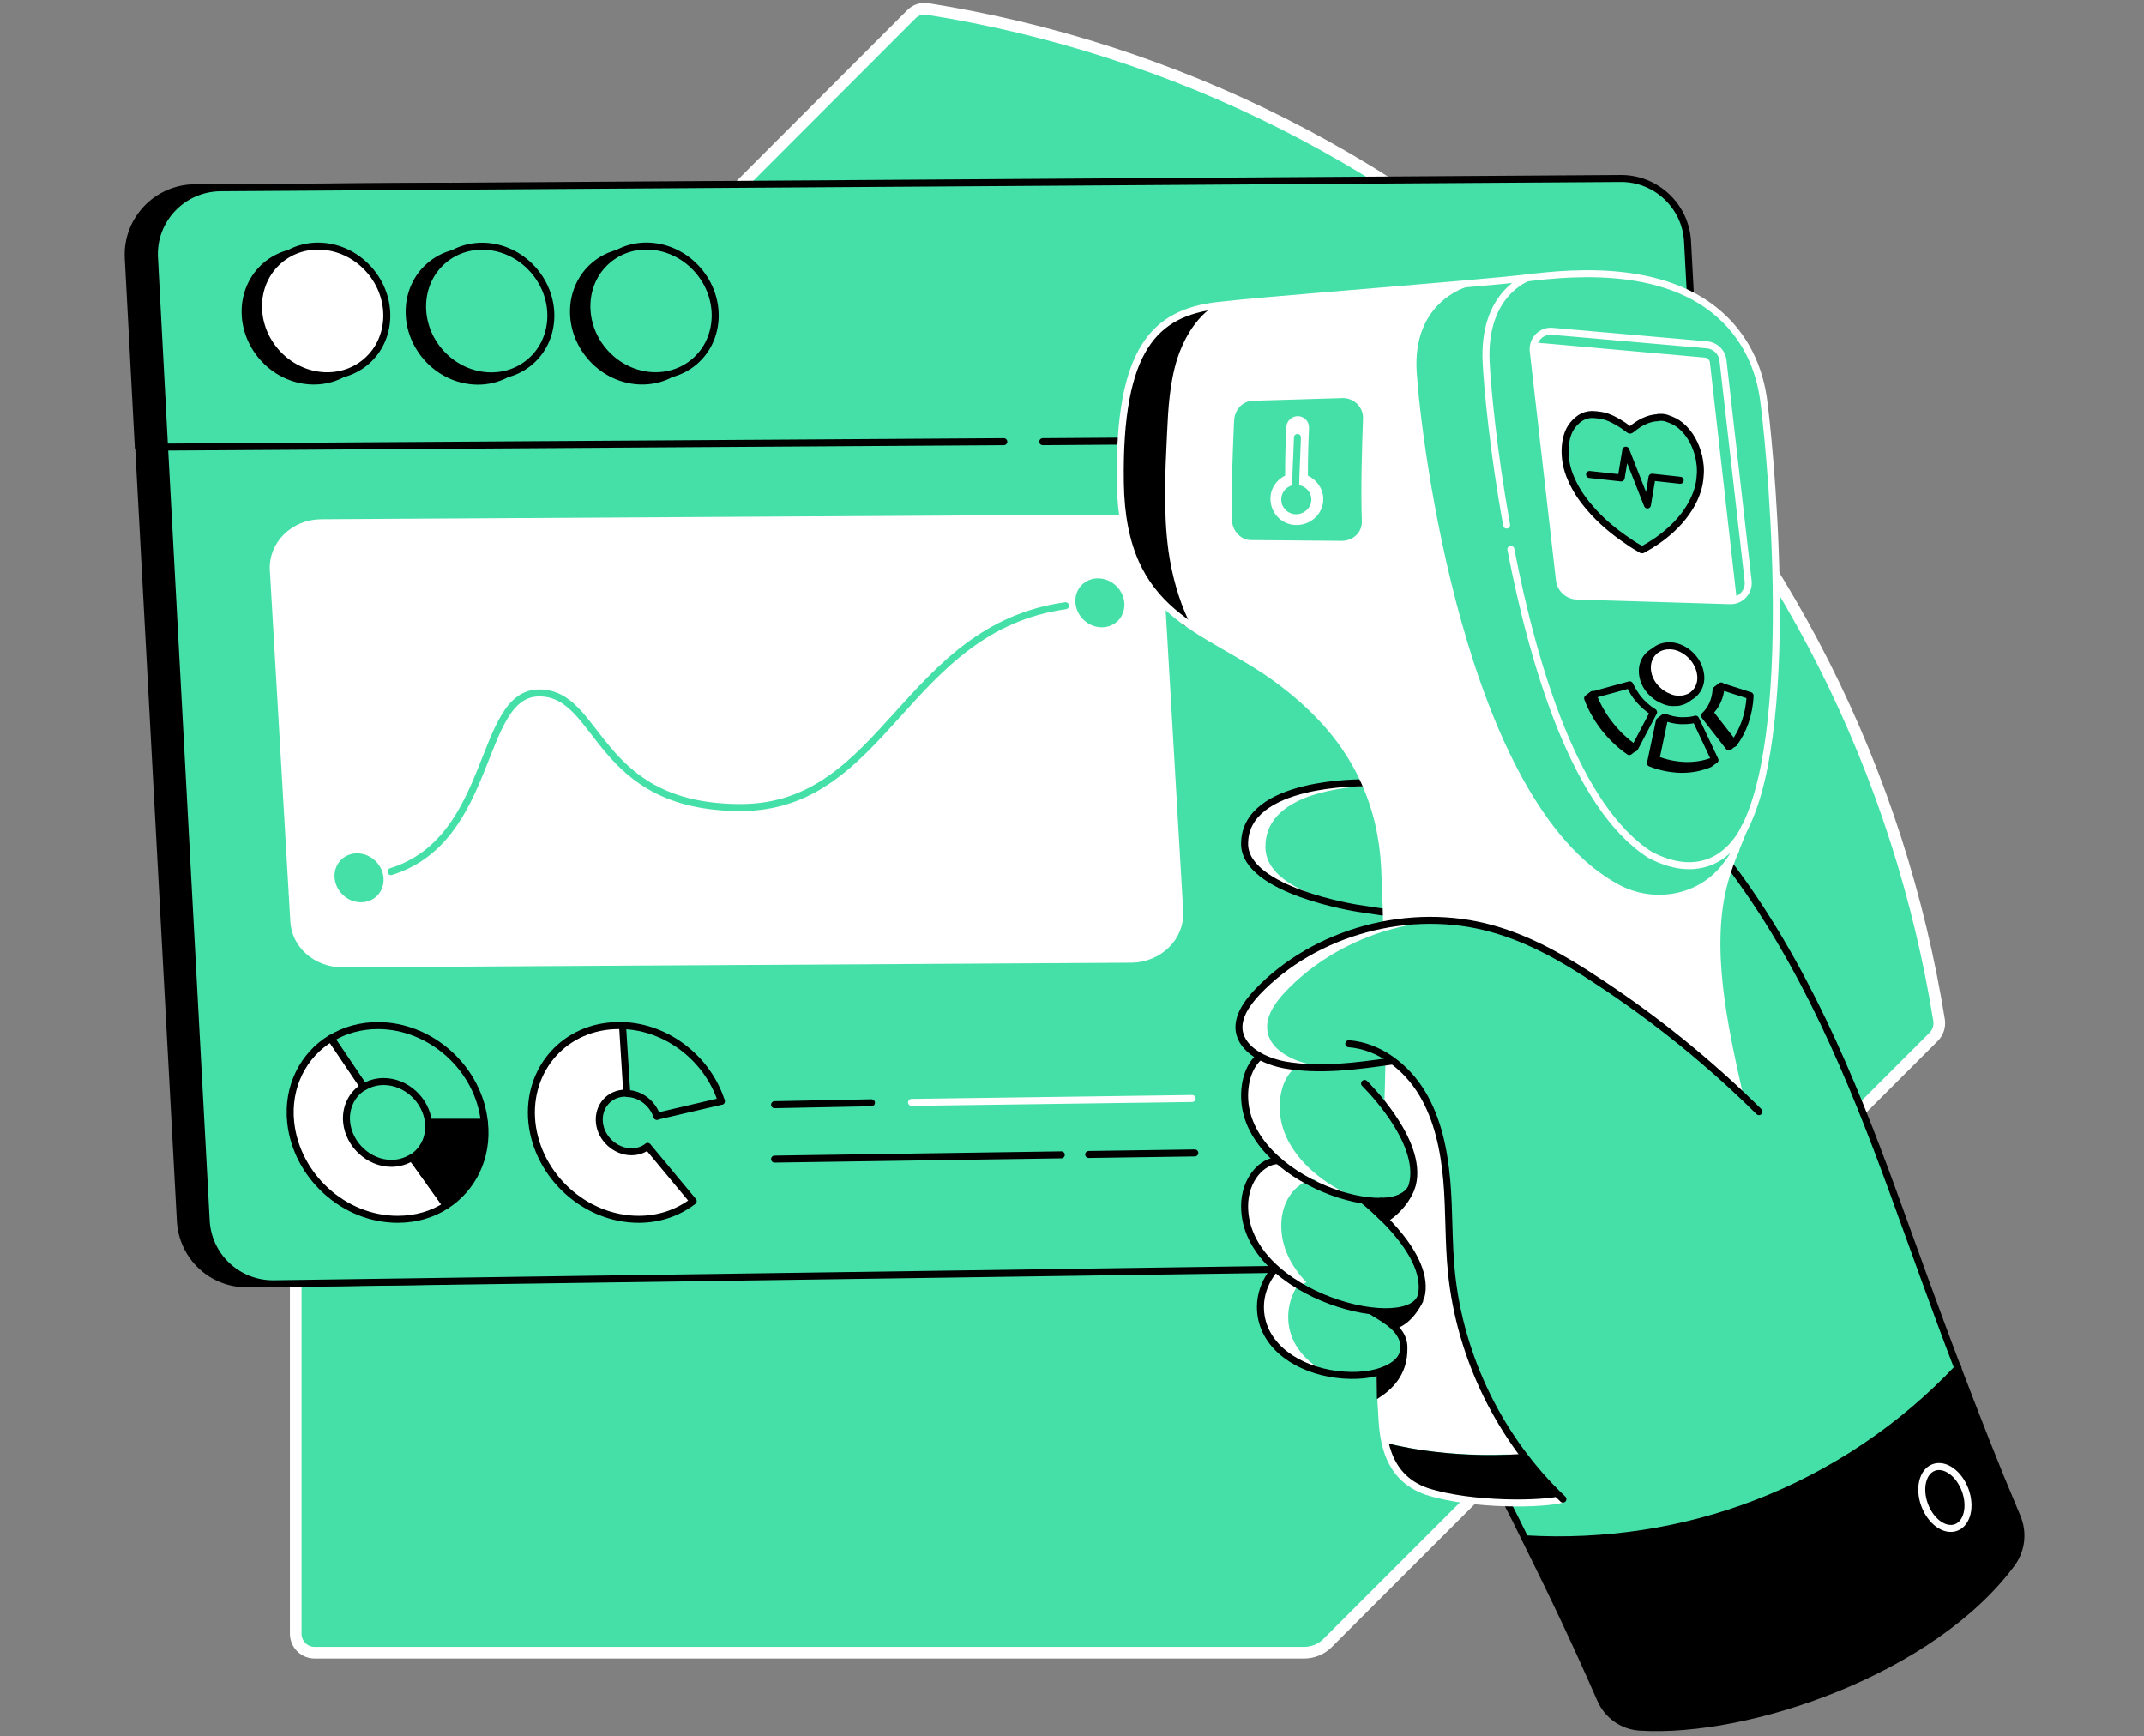 <svg width="368" height="298" viewBox="0 0 368 298" fill="none" xmlns="http://www.w3.org/2000/svg">
<rect x="0" y="0" width="368" height="298" fill="#808080" stroke="none"/>
<g clip-path="url(#clip0_9155_3672)">
<path d="M156.465 2.418L52.416 106.534C51.356 107.593 50.76 109.05 50.76 110.574V280.391C50.76 282.18 52.217 283.637 54.005 283.637H223.823C225.346 283.637 226.803 283.041 227.863 281.981L331.912 177.931C332.641 177.203 332.972 176.143 332.84 175.15C326.084 133.093 306.546 92.757 274.159 60.37C241.705 27.851 201.304 8.246 159.313 1.557C158.253 1.358 157.194 1.689 156.465 2.418Z" fill="#45E0A8" stroke="white" stroke-width="2"/>
<path d="M76.855 31.957L33.407 32.222C26.85 32.288 21.684 37.785 22.015 44.276L23.737 76.73L76.788 76.398V31.957H76.855Z" fill="black" stroke="black" stroke-width="1.2" stroke-miterlimit="10" stroke-linecap="round" stroke-linejoin="round"/>
<path d="M76.854 76.398L23.803 76.73L30.956 209.524C31.287 215.683 36.387 220.452 42.546 220.319L76.854 219.856V76.398Z" fill="black" stroke="black" stroke-width="1.2" stroke-miterlimit="10" stroke-linecap="round" stroke-linejoin="round"/>
<path d="M291.378 75.007L28.174 76.729L26.452 44.275C26.12 37.785 31.287 32.287 37.843 32.221L278.131 30.631C284.225 30.565 289.324 35.334 289.656 41.427L291.378 75.007Z" fill="#45E0A8"/>
<path d="M28.241 76.729L26.519 44.275C26.121 37.785 31.287 32.287 37.844 32.221L278.132 30.631C284.225 30.565 289.325 35.334 289.656 41.427L291.444 74.94" stroke="black" stroke-width="1.2" stroke-miterlimit="10" stroke-linecap="round" stroke-linejoin="round"/>
<path d="M178.984 75.803L291.445 75.008L298.466 204.822C298.797 211.312 293.697 216.809 287.206 216.876L46.985 220.32C40.825 220.386 35.725 215.617 35.394 209.524L28.241 76.73L172.295 75.803" fill="#45E0A8"/>
<path d="M178.984 75.803L291.445 75.008L298.466 204.822C298.797 211.312 293.697 216.809 287.206 216.876L46.985 220.32C40.825 220.386 35.725 215.617 35.394 209.524L28.241 76.73L172.295 75.803" stroke="black" stroke-width="1.2" stroke-miterlimit="10" stroke-linecap="round" stroke-linejoin="round"/>
<path d="M60.566 62.945C65.026 59.099 65.29 52.096 61.156 47.304C57.023 42.513 50.057 41.746 45.598 45.593C41.138 49.44 40.874 56.443 45.008 61.235C49.141 66.026 56.107 66.792 60.566 62.945Z" fill="black" stroke="black" stroke-width="1.2" stroke-miterlimit="10" stroke-linecap="round" stroke-linejoin="round"/>
<path d="M88.723 62.965C93.182 59.118 93.446 52.115 89.312 47.324C85.179 42.532 78.213 41.766 73.754 45.613C69.295 49.46 69.031 56.462 73.164 61.254C77.298 66.046 84.263 66.812 88.723 62.965Z" fill="black" stroke="black" stroke-width="1.2" stroke-miterlimit="10" stroke-linecap="round" stroke-linejoin="round"/>
<path d="M116.93 62.941C121.389 59.095 121.653 52.092 117.52 47.3C113.386 42.509 106.42 41.743 101.961 45.589C97.502 49.436 97.238 56.439 101.371 61.231C105.505 66.022 112.47 66.788 116.93 62.941Z" fill="black" stroke="black" stroke-width="1.2" stroke-miterlimit="10" stroke-linecap="round" stroke-linejoin="round"/>
<path d="M62.868 62.039C67.328 58.192 67.592 51.19 63.458 46.398C59.325 41.606 52.359 40.84 47.899 44.687C43.44 48.534 43.176 55.537 47.31 60.328C51.443 65.12 58.409 65.886 62.868 62.039Z" fill="white" stroke="black" stroke-width="1.2" stroke-miterlimit="10" stroke-linecap="round" stroke-linejoin="round"/>
<path d="M91.025 62.057C95.484 58.21 95.748 51.207 91.614 46.416C87.481 41.624 80.515 40.858 76.056 44.705C71.596 48.551 71.332 55.554 75.466 60.346C79.599 65.138 86.565 65.903 91.025 62.057Z" fill="#45E0A8" stroke="black" stroke-width="1.2" stroke-miterlimit="10" stroke-linecap="round" stroke-linejoin="round"/>
<path d="M119.231 62.031C123.691 58.185 123.955 51.182 119.821 46.39C115.688 41.598 108.722 40.833 104.263 44.679C99.803 48.526 99.539 55.529 103.673 60.321C107.806 65.112 114.772 65.878 119.231 62.031Z" fill="#45E0A8" stroke="black" stroke-width="1.2" stroke-miterlimit="10" stroke-linecap="round" stroke-linejoin="round"/>
<path d="M194.216 164.619L58.773 165.413C54.335 165.413 50.626 162.234 50.428 158.062L46.917 97.857C46.653 93.42 50.428 89.711 55.196 89.711L190.64 88.916C195.077 88.916 198.786 92.095 198.985 96.268L202.495 156.472C202.694 160.843 198.985 164.552 194.216 164.619Z" fill="white" stroke="white" stroke-width="1.2" stroke-miterlimit="10" stroke-linecap="round" stroke-linejoin="round"/>
<path d="M192.368 106.902C194.143 105.057 193.979 102.019 192.001 100.117C190.024 98.216 186.982 98.17 185.207 100.016C183.432 101.861 183.596 104.899 185.574 106.801C187.551 108.703 190.593 108.748 192.368 106.902Z" fill="#45E0A8" stroke="white" stroke-width="1.2" stroke-miterlimit="10" stroke-linecap="round" stroke-linejoin="round"/>
<path d="M65.211 154.094C66.986 152.248 66.822 149.21 64.844 147.309C62.867 145.407 59.825 145.361 58.05 147.207C56.275 149.053 56.439 152.09 58.416 153.992C60.394 155.894 63.436 155.939 65.211 154.094Z" fill="#45E0A8" stroke="white" stroke-width="1.2" stroke-miterlimit="10" stroke-linecap="round" stroke-linejoin="round"/>
<path d="M67.119 149.585C84.935 144.021 82.021 118.919 92.552 118.919C103.215 118.919 102.023 138.59 127.125 138.59C151.962 138.59 155.339 107.793 182.892 103.951" stroke="#45E0A8" stroke-width="1.2" stroke-miterlimit="10" stroke-linecap="round" stroke-linejoin="round"/>
<path d="M76.59 206.874C74.272 208.397 71.424 209.258 68.245 209.258C59.039 209.258 50.892 201.84 49.899 192.634C49.237 186.474 52.084 181.043 56.787 178.195L62.417 186.54C60.43 187.733 59.237 190.051 59.502 192.634C59.9 196.475 63.344 199.654 67.185 199.654C68.51 199.654 69.702 199.257 70.696 198.661L76.59 206.874Z" fill="white" stroke="black" stroke-width="1.2" stroke-miterlimit="10" stroke-linecap="round" stroke-linejoin="round"/>
<path d="M83.146 192.634H73.543C73.145 188.792 69.701 185.613 65.86 185.613C64.602 185.613 63.476 185.944 62.482 186.541L56.852 178.195C59.104 176.805 61.886 176.01 64.867 176.01C74.007 176.01 82.219 183.428 83.146 192.634Z" stroke="black" stroke-width="1.2" stroke-miterlimit="10" stroke-linecap="round" stroke-linejoin="round"/>
<path d="M76.589 206.875L70.761 198.662C72.681 197.403 73.807 195.218 73.543 192.635H83.146C83.808 198.662 81.093 203.96 76.589 206.875Z" fill="black" stroke="black" stroke-width="1.2" stroke-miterlimit="10" stroke-linecap="round" stroke-linejoin="round"/>
<path d="M106.924 176.01C114.607 176.275 121.495 181.772 123.813 188.991" stroke="black" stroke-width="1.2" stroke-miterlimit="10" stroke-linecap="round" stroke-linejoin="round"/>
<path d="M118.978 206.145C116.461 208.066 113.282 209.258 109.639 209.258C100.433 209.258 92.286 201.84 91.293 192.634C90.366 183.428 97.055 176.01 106.195 176.01C106.394 176.01 106.592 176.01 106.857 176.01L107.586 187.6C107.52 187.6 107.453 187.6 107.387 187.6C104.605 187.6 102.618 189.852 102.883 192.634C103.148 195.416 105.665 197.667 108.381 197.667C109.44 197.667 110.434 197.336 111.162 196.74L118.978 206.145Z" fill="white" stroke="black" stroke-width="1.2" stroke-miterlimit="10" stroke-linecap="round" stroke-linejoin="round"/>
<path d="M107.652 187.666C109.97 187.732 112.024 189.388 112.752 191.574" stroke="black" stroke-width="1.2" stroke-miterlimit="10" stroke-linecap="round" stroke-linejoin="round"/>
<path d="M123.813 188.992L112.752 191.575" stroke="black" stroke-width="1.2" stroke-miterlimit="10" stroke-linecap="round" stroke-linejoin="round"/>
<path d="M156.465 189.19L204.615 188.527" stroke="white" stroke-width="1.2" stroke-miterlimit="10" stroke-linecap="round" stroke-linejoin="round"/>
<path d="M132.952 189.587L149.576 189.256" stroke="black" stroke-width="1.2" stroke-miterlimit="10" stroke-linecap="round" stroke-linejoin="round"/>
<path d="M132.952 198.926L182.162 198.197" stroke="black" stroke-width="1.2" stroke-miterlimit="10" stroke-linecap="round" stroke-linejoin="round"/>
<path d="M186.865 198.132L205.079 197.867" stroke="black" stroke-width="1.2" stroke-miterlimit="10" stroke-linecap="round" stroke-linejoin="round"/>
<path d="M261.84 264.098C275.285 264.893 288.929 262.84 301.446 258.005C314.56 252.971 326.482 244.957 336.085 234.758C339.728 244.229 342.112 250.455 346.285 260.323C347.411 262.906 347.08 265.953 345.424 268.271C331.78 286.816 300.122 297.545 281.643 296.419C278.596 296.221 275.947 294.366 274.755 291.584C270.516 281.915 266.807 274.099 261.84 264.098Z" fill="black"/>
<path d="M232.433 159.981C234.221 159.385 236.009 158.988 237.864 158.657C243.891 157.531 250.183 157.729 256.144 159.385C262.568 161.173 268.396 164.551 273.96 168.194C282.702 173.89 290.915 180.314 298.399 187.401C295.882 176.142 292.836 162.432 295.949 151.305C296.214 150.311 296.545 149.318 296.876 148.391C309.526 165.147 317.805 184.884 325.024 204.687C328.535 214.291 332.177 224.623 336.085 234.823C326.481 245.022 314.494 252.97 301.446 258.07C288.862 262.905 275.284 265.024 261.839 264.163C260.846 262.11 259.786 260.057 258.727 258.004C263.032 258.136 266.741 257.805 268.198 257.408C265.681 255.023 263.363 252.374 261.243 249.592C254.488 240.519 250.183 229.657 249.057 218.397C248.527 213.165 248.726 207.933 248.262 202.7C247.798 197.468 246.739 192.17 244.023 187.732C242.434 185.149 240.314 182.897 237.731 181.374C237.731 181.705 237.731 182.102 237.731 182.434C231.969 183.228 226.141 183.957 220.445 182.897C218.988 182.632 217.531 182.169 216.206 181.44C214.352 180.447 212.894 178.99 212.629 177.003C212.298 174.552 213.954 172.234 215.676 170.379C220.246 165.478 226.075 162.034 232.433 159.981Z" fill="#45E0A8"/>
<path d="M236.804 225.087C240.711 225.286 243.625 224.359 244.023 222.041C244.818 217.206 240.248 211.775 237.002 208.662C237.002 207.801 237.068 207.006 237.068 206.211C239.916 206.145 241.97 205.218 242.433 203.363C243.625 198.794 240.314 193.363 237.532 189.786C237.532 189.587 237.598 186.673 237.731 182.302C237.731 181.971 237.731 181.64 237.731 181.242C240.314 182.766 242.433 185.017 244.023 187.6C246.738 192.104 247.798 197.403 248.262 202.569C248.659 207.801 248.526 213.033 249.056 218.266C250.182 229.525 254.487 240.453 261.243 249.461C247.997 250.454 238.261 247.739 237.665 247.54C237.201 245.487 237.135 243.5 237.068 242.109C237.002 240.586 236.936 237.075 236.87 235.353C239.32 234.559 240.976 233.168 240.976 231.313C240.976 228.929 238.923 227.339 236.737 226.081C236.804 225.154 236.804 226.081 236.804 225.087Z" fill="white"/>
<path d="M237.73 247.605C238.327 247.738 247.996 250.453 261.309 249.526C263.428 252.308 265.746 254.957 268.263 257.341C266.74 257.739 263.031 258.07 258.792 257.938C254.222 257.805 248.99 257.275 244.95 256.017C240.313 254.361 238.459 250.917 237.73 247.605Z" fill="black"/>
<path d="M258.66 257.871C259.72 259.924 260.78 262.044 261.773 264.097C266.74 274.098 270.449 281.913 274.688 291.583C275.88 294.365 278.53 296.285 281.576 296.418C300.055 297.544 331.713 286.814 345.357 268.269C347.013 265.951 347.344 262.971 346.218 260.322C342.046 250.453 339.661 244.227 336.019 234.756C332.111 224.557 328.468 214.225 324.958 204.621C317.739 184.818 309.526 165.147 296.809 148.324" stroke="black" stroke-width="1.2" stroke-miterlimit="10" stroke-linecap="round" stroke-linejoin="round"/>
<path d="M236.87 235.42L236.936 237.274C237.003 238.996 237.003 240.652 237.135 242.176C237.334 245.951 237.466 253.369 244.884 255.952C252.699 258.468 265.151 258.204 268.198 257.276" stroke="white" stroke-width="1.2" stroke-miterlimit="10" stroke-linecap="round" stroke-linejoin="round"/>
<path d="M220.975 216.146C224.286 219.127 228.657 221.246 232.698 222.306C233.161 223.697 235.214 224.757 237.201 226.015C239.254 227.34 241.175 228.863 241.175 231.247C241.175 233.102 239.652 234.493 237.334 235.287C234.949 236.082 231.638 236.281 228.393 235.685C222.034 234.493 216.537 230.386 216.537 224.293C216.603 219.922 219.584 216.676 220.975 216.146Z" fill="#45E0A8"/>
<path d="M227.399 235.42C221.505 233.963 216.604 229.989 216.604 224.227C216.604 220.054 219.319 216.941 220.776 216.213C221.836 217.14 222.962 218.001 224.22 218.796C222.763 220.121 221.107 222.77 221.107 226.015C221.107 230.188 223.69 233.433 227.399 235.42Z" fill="white"/>
<path d="M220.776 216.213C219.386 216.743 216.339 219.988 216.339 224.293C216.339 230.386 221.77 234.493 228.194 235.685C231.44 236.281 234.751 236.149 237.136 235.288C239.454 234.493 240.977 233.102 240.977 231.247C240.977 228.863 239.056 227.274 237.003 226.015C235.016 224.757 232.963 223.697 232.499 222.306" stroke="black" stroke-width="1.2" stroke-miterlimit="10" stroke-linecap="round" stroke-linejoin="round"/>
<path d="M225.61 153.625C226.537 154.088 227.465 154.486 228.458 154.883C222.696 153.492 213.688 150.313 213.688 144.816C213.688 133.954 234.22 134.351 234.22 134.351C234.286 134.55 234.353 134.683 234.485 134.881C228.988 135.212 217.199 136.802 217.199 145.28C217.133 149.187 220.908 151.903 225.61 153.625Z" fill="white"/>
<path d="M247.865 157.994C246.143 158.127 244.421 158.326 242.699 158.591C240.844 158.922 239.056 159.385 237.268 159.915C230.91 161.968 225.081 165.479 220.577 170.247C218.855 172.102 217.2 174.42 217.531 176.87C217.796 178.857 219.253 180.314 221.107 181.308C222.432 182.036 223.889 182.5 225.346 182.765C226.605 182.964 227.863 183.162 229.188 183.229C226.273 183.361 223.359 183.295 220.511 182.765C219.054 182.5 217.597 182.036 216.272 181.308C214.418 180.314 212.961 178.857 212.696 176.87C212.365 174.42 214.021 172.102 215.743 170.247C220.246 165.479 226.075 161.968 232.433 159.915C234.221 159.319 236.009 158.922 237.864 158.591C241.175 157.994 244.553 157.796 247.865 157.994Z" fill="white"/>
<path d="M242.565 63.88C243.294 75.404 250.844 137.861 277.469 152.299C283.96 155.809 292.106 154.286 296.411 148.325C297.007 147.464 297.537 146.736 297.868 146.073C297.537 147.001 297.206 147.795 297.007 148.325C296.676 149.319 296.345 150.246 296.08 151.239C292.967 162.366 295.948 176.076 298.531 187.336C290.98 180.249 282.768 173.824 274.091 168.128C268.528 164.486 262.699 161.174 256.275 159.32C250.38 157.664 244.088 157.465 237.995 158.591C237.929 155.213 237.863 152.1 237.73 149.451C237.73 149.252 237.73 149.12 237.73 148.921C237.399 143.623 236.339 138.788 234.352 134.35C231.306 127.529 226.272 121.634 218.987 116.335C213.887 112.626 208.39 110.176 203.687 106.798C201.899 103.023 200.773 98.85 200.177 94.744C199.25 87.988 199.581 81.166 199.912 74.411C200.111 70.04 200.376 65.536 201.7 61.363C202.76 58.118 204.548 54.939 207.197 52.753C207.86 52.621 208.456 52.554 209.118 52.488C217.331 51.561 236.803 50.104 251.573 48.779C250.844 48.912 241.77 51.826 242.565 63.88Z" fill="white"/>
<path d="M296.345 148.325C292.04 154.286 283.894 155.743 277.403 152.299C250.844 137.927 243.228 75.405 242.565 63.88C241.837 51.826 250.844 48.912 251.44 48.713C256.077 48.316 260.249 47.919 263.494 47.521C272.966 46.462 291.577 45.468 299.723 59.708C301.18 62.291 302.107 65.205 302.571 68.185C303.432 73.815 308.664 123.555 299.458 142.033C299.127 142.828 298.465 144.418 297.869 145.875C297.802 145.941 297.802 146.074 297.736 146.14C297.537 146.736 296.941 147.531 296.345 148.325Z" fill="#45E0A8"/>
<path d="M220.51 182.766C226.206 183.826 232.035 183.097 237.797 182.302C237.731 186.674 237.598 189.588 237.598 189.786C240.38 193.297 243.625 198.728 242.499 203.364C242.036 205.285 239.982 206.212 237.134 206.212C236.207 206.212 235.147 206.146 234.022 206.013C229.319 205.285 223.623 202.9 219.451 199.258C216.073 196.277 213.688 192.502 213.688 188.131C213.688 184.687 215.013 182.368 216.338 181.375C217.53 182.037 219.053 182.501 220.51 182.766Z" fill="#45E0A8"/>
<path d="M237.068 208.663C240.314 211.775 244.884 217.206 244.089 222.041C243.691 224.359 240.777 225.287 236.869 225.088C235.346 225.022 233.757 224.757 232.035 224.359C227.73 223.3 223.093 221.18 219.517 218.2C216.073 215.286 213.688 211.51 213.688 207.007C213.688 202.371 216.735 199.191 219.451 199.191C223.623 202.834 229.319 205.218 234.022 205.947C233.955 205.947 235.346 207.007 237.068 208.663Z" fill="#45E0A8"/>
<path d="M219.649 189.985C219.649 186.607 220.908 184.355 222.232 183.295V182.964C221.636 182.898 221.106 182.832 220.51 182.699C219.053 182.434 217.596 181.971 216.271 181.242C214.947 182.236 213.622 184.554 213.622 187.998C213.622 192.369 216.006 196.144 219.384 199.125C220.908 200.449 222.696 201.641 224.484 202.635C224.881 202.503 225.279 202.436 225.61 202.436C226.339 203.099 227.067 203.628 227.862 204.225C229.518 204.887 231.24 205.417 232.829 205.682C230.18 204.489 227.531 202.966 225.345 201.045C222.033 198.131 219.649 194.356 219.649 189.985Z" fill="white"/>
<path d="M219.914 210.318C219.914 214.093 221.636 217.339 224.219 220.054C223.954 220.187 223.623 220.385 223.358 220.65C222.1 219.922 220.908 219.061 219.782 218.133C219.716 218.133 219.649 218.2 219.583 218.2C219.583 218.2 219.517 218.2 219.517 218.133C216.073 215.219 213.688 211.444 213.688 206.94C213.688 202.304 216.735 199.125 219.451 199.125C220.974 200.45 222.762 201.642 224.55 202.635C222.166 203.43 219.914 206.278 219.914 210.318Z" fill="white"/>
<path d="M192.164 82.823C191.9 61.231 197.397 54.542 207 52.754C204.417 54.94 202.563 58.052 201.503 61.364C200.178 65.537 199.914 70.04 199.715 74.412C199.384 81.167 199.053 88.055 199.98 94.745C200.576 98.917 201.636 103.024 203.49 106.799C197.132 102.295 192.363 96.069 192.164 82.823Z" fill="black"/>
<path d="M234.155 134.351C234.155 134.351 213.623 133.954 213.623 144.816C213.623 152.896 233.029 155.877 233.029 155.877L237.864 156.605" stroke="black" stroke-width="1.2" stroke-miterlimit="10" stroke-linecap="round" stroke-linejoin="round"/>
<path d="M231.505 179.123C236.737 179.52 241.373 183.097 244.089 187.601C246.804 192.104 247.864 197.403 248.328 202.569C248.791 207.801 248.593 213.034 249.122 218.266C250.58 232.969 257.534 247.143 268.263 257.276" stroke="black" stroke-width="1.2" stroke-miterlimit="10" stroke-linecap="round" stroke-linejoin="round"/>
<path d="M234.22 185.945C234.22 185.945 244.353 195.747 242.433 203.297C240.512 210.848 213.622 202.768 213.622 188.064C213.622 184.62 214.947 182.302 216.271 181.309" stroke="black" stroke-width="1.2" stroke-miterlimit="10" stroke-linecap="round" stroke-linejoin="round"/>
<path d="M233.955 205.947C233.955 205.947 245.281 214.623 244.022 222.041C242.764 229.658 213.622 222.571 213.622 207.007C213.622 202.371 216.669 199.191 219.384 199.191" stroke="black" stroke-width="1.2" stroke-miterlimit="10" stroke-linecap="round" stroke-linejoin="round"/>
<path d="M261.84 264.098C275.285 264.893 288.929 262.84 301.446 258.005C314.56 252.971 326.482 244.957 336.085 234.758" stroke="black" stroke-width="1.2" stroke-miterlimit="10" stroke-linecap="round" stroke-linejoin="round"/>
<path d="M251.44 48.713C251.44 48.713 241.77 51.428 242.565 63.88C243.294 75.404 250.844 137.86 277.469 152.299C283.96 155.809 292.106 154.286 296.411 148.325C297.14 147.332 297.736 146.471 297.935 145.808" stroke="white" stroke-width="1.2" stroke-miterlimit="10" stroke-linecap="round" stroke-linejoin="round"/>
<path d="M262.236 47.654C262.236 47.654 254.487 50.304 255.083 62.159C255.282 66.265 256.276 77.26 258.594 90.109" stroke="white" stroke-width="1.2" stroke-miterlimit="10" stroke-linecap="round" stroke-linejoin="round"/>
<path d="M203.49 106.799C201.702 103.024 200.576 98.851 199.98 94.745C199.052 87.989 199.384 81.167 199.715 74.412C199.913 70.04 200.178 65.537 201.503 61.364C202.563 58.119 204.351 54.94 207 52.754" stroke="black" stroke-width="1.2" stroke-miterlimit="10" stroke-linecap="round" stroke-linejoin="round"/>
<path d="M237.068 206.145C237.068 206.939 237.002 207.734 237.002 208.595" stroke="black" stroke-width="1.2" stroke-miterlimit="10" stroke-linecap="round" stroke-linejoin="round"/>
<path d="M298.466 187.402C295.949 176.142 292.903 162.432 296.015 151.239C296.28 150.246 296.612 149.252 296.943 148.325C297.406 146.934 298.93 143.358 299.46 141.967" stroke="white" stroke-width="1.2" stroke-miterlimit="10" stroke-linecap="round" stroke-linejoin="round"/>
<path d="M242.168 204.094C242.168 204.094 241.042 207.207 237.664 209.26C236.472 208.134 235.214 206.942 235.214 206.942C235.214 206.942 240.777 206.346 242.168 204.094Z" fill="black" stroke="black" stroke-width="1.2" stroke-miterlimit="10" stroke-linecap="round" stroke-linejoin="round"/>
<path d="M239.453 228.069C242.632 227.208 244.354 223.168 244.354 223.168C244.354 223.168 240.049 225.817 236.142 225.552C237.731 226.546 239.453 228.069 239.453 228.069Z" fill="black"/>
<path d="M259.323 94.281C263.297 114.812 270.582 138.589 283.166 146.67C290.783 150.71 296.479 147.928 299.525 141.967C308.732 123.555 303.499 73.815 302.638 68.119C302.175 65.139 301.247 62.291 299.79 59.708C291.644 45.468 273.033 46.462 263.562 47.521C260.316 47.919 256.144 48.316 251.508 48.713C236.672 50.038 217.266 51.495 209.053 52.422C198.257 53.681 191.965 59.774 192.297 82.823C192.628 105.871 206.868 107.593 218.922 116.336C226.207 121.634 231.307 127.529 234.287 134.351C236.274 138.788 237.4 143.623 237.665 148.922C237.798 151.703 237.93 155.015 237.996 158.591" stroke="white" stroke-width="1.2" stroke-miterlimit="10" stroke-linecap="round" stroke-linejoin="round"/>
<path d="M238.924 182.104C232.83 182.965 226.605 183.826 220.511 182.766C217.067 182.104 213.226 180.249 212.696 176.938C212.365 174.487 214.021 172.169 215.743 170.315C225.677 159.85 242.036 155.413 256.144 159.387C262.568 161.175 268.463 164.553 273.96 168.195C284.027 174.752 293.432 182.369 301.91 190.78" stroke="black" stroke-width="1.2" stroke-miterlimit="10" stroke-linecap="round" stroke-linejoin="round"/>
<path d="M335.745 262.151C337.665 261.437 338.363 258.551 337.304 255.706C336.246 252.861 333.831 251.133 331.912 251.847C329.992 252.562 329.294 255.447 330.352 258.293C331.411 261.138 333.826 262.866 335.745 262.151Z" stroke="white" stroke-width="1.2" stroke-miterlimit="10" stroke-linecap="round" stroke-linejoin="round"/>
<path d="M236.341 240.122C238.924 238.532 241.573 236.015 241.573 231.512C240.911 233.168 237.996 235.684 236.274 236.015L236.341 240.122Z" fill="black"/>
<path d="M296.942 103.09L270.648 102.295C269.125 102.229 267.867 101.103 267.668 99.579L263.164 60.238C262.966 58.317 264.555 56.661 266.476 56.86L292.968 59.178C294.426 59.31 295.618 60.437 295.75 61.96L300.055 99.712C300.254 101.566 298.797 103.156 296.942 103.09Z" fill="white"/>
<path d="M298.664 102.56L294.094 62.159C294.028 61.43 293.432 60.834 292.637 60.768L263.628 58.185C264.224 57.324 265.284 56.728 266.41 56.86L292.902 59.178C294.359 59.311 295.552 60.437 295.684 61.96L299.989 99.712C300.188 100.904 299.592 101.964 298.664 102.56Z" fill="#45E0A8" stroke="#45E0A8" stroke-width="1.2" stroke-miterlimit="10"/>
<path d="M296.942 103.09L270.648 102.295C269.125 102.229 267.867 101.103 267.668 99.579L263.164 60.238C262.966 58.317 264.555 56.661 266.476 56.86L292.968 59.178C294.426 59.31 295.618 60.437 295.75 61.96L300.055 99.712C300.254 101.566 298.797 103.156 296.942 103.09Z" stroke="white" stroke-width="1.2" stroke-miterlimit="10" stroke-linecap="round" stroke-linejoin="round"/>
<path d="M282.901 122.825C281.908 122.229 281.047 121.435 280.252 120.507L278.795 118.123L273.629 119.514L273.364 119.183L272.503 119.845L272.702 120.375C274.159 123.885 276.676 126.932 279.656 128.985L280.517 128.323L280.186 127.925L282.901 122.825Z" fill="black" stroke="black" stroke-width="1.2" stroke-miterlimit="10" stroke-linecap="round" stroke-linejoin="round"/>
<path d="M299.193 122.628L299.525 123.091L297.604 127.529L296.743 128.191L292.57 122.826C293.696 121.767 294.425 120.243 294.557 118.389L295.418 117.727L296.346 118.919L299.525 119.912C299.458 120.906 299.326 121.833 299.193 122.628Z" fill="black" stroke="black" stroke-width="1.2" stroke-miterlimit="10" stroke-linecap="round" stroke-linejoin="round"/>
<path d="M294.292 130.443L293.431 131.106C291.974 131.702 290.451 132.033 288.729 132.033C288.596 132.033 288.53 132.033 288.398 132.033C286.676 131.967 284.954 131.636 283.298 130.973L284.821 123.754L285.682 123.092L287.073 124.284C287.206 124.284 287.338 124.284 287.47 124.284C287.669 124.284 287.868 124.284 288 124.284C288.729 124.284 289.457 124.151 290.12 124.019L292.305 128.721L294.292 130.443Z" fill="black" stroke="black" stroke-width="1.2" stroke-miterlimit="10" stroke-linecap="round" stroke-linejoin="round"/>
<path d="M289.789 119.781C289.391 120.112 288.994 120.311 288.464 120.443C288.133 120.575 287.736 120.575 287.338 120.575C287.272 120.575 287.139 120.575 287.073 120.575C286.543 120.575 286.08 120.443 285.616 120.244C285.285 120.112 284.888 119.913 284.556 119.714C283.232 118.853 282.238 117.529 281.973 116.006C281.51 113.489 283.166 111.436 285.616 111.436C285.749 111.436 285.881 111.436 286.014 111.436C288.332 111.634 290.517 113.621 290.981 116.006C291.246 117.595 290.782 118.986 289.789 119.781Z" fill="black" stroke="black" stroke-width="1.2" stroke-miterlimit="10" stroke-linecap="round" stroke-linejoin="round"/>
<path d="M279.722 117.527C280.119 118.388 280.583 119.183 281.179 119.912C280.583 119.117 280.119 118.322 279.722 117.527L273.43 119.249L273.628 119.779C275.085 123.289 277.602 126.336 280.583 128.389L283.828 122.23C282.835 121.634 281.974 120.839 281.179 119.912" fill="#45E0A8"/>
<path d="M279.722 117.527C280.119 118.388 280.583 119.183 281.179 119.912C280.583 119.117 280.119 118.322 279.722 117.527ZM279.722 117.527L273.43 119.249L273.628 119.779C275.085 123.289 277.602 126.336 280.583 128.389L283.828 122.23C282.835 121.634 281.974 120.839 281.179 119.912" stroke="black" stroke-width="1.2" stroke-miterlimit="10" stroke-linecap="round" stroke-linejoin="round"/>
<path d="M300.386 119.383C300.253 122.628 299.194 125.476 297.604 127.595L293.432 122.23C294.558 121.171 295.286 119.647 295.419 117.793L300.386 119.383Z" fill="#45E0A8" stroke="black" stroke-width="1.2" stroke-miterlimit="10" stroke-linecap="round" stroke-linejoin="round"/>
<path d="M291.046 123.423C290.384 123.622 289.656 123.688 288.927 123.688C288.728 123.688 288.596 123.688 288.397 123.688C287.47 123.622 286.609 123.423 285.748 123.092L284.225 130.311C285.88 130.973 287.536 131.305 289.324 131.371C289.457 131.371 289.523 131.371 289.656 131.371C291.378 131.371 292.967 131.04 294.358 130.443L291.046 123.423Z" fill="#45E0A8" stroke="black" stroke-width="1.2" stroke-miterlimit="10" stroke-linecap="round" stroke-linejoin="round"/>
<path d="M290.65 119.183C290.253 119.514 289.855 119.713 289.325 119.845C288.994 119.978 288.597 119.978 288.199 119.978C288.133 119.978 288.001 119.978 287.935 119.978C287.405 119.978 286.941 119.845 286.477 119.647C286.146 119.514 285.749 119.316 285.418 119.117C284.093 118.256 283.1 116.931 282.835 115.408C282.371 112.891 284.027 110.838 286.477 110.838C286.61 110.838 286.742 110.838 286.875 110.838C289.193 111.037 291.379 113.024 291.842 115.408C292.173 116.997 291.644 118.322 290.65 119.183Z" fill="white" stroke="black" stroke-width="1.2" stroke-miterlimit="10" stroke-linecap="round" stroke-linejoin="round"/>
<path d="M284.755 71.629C284.954 71.629 285.153 71.629 285.418 71.629C285.683 71.695 285.948 71.695 286.213 71.828C287.007 72.093 287.736 72.424 288.464 73.02C290.12 74.411 291.047 76.265 291.577 78.318C291.644 78.583 291.644 78.782 291.71 79.047C291.776 79.378 291.776 79.709 291.842 80.04C291.842 80.107 291.842 80.107 291.842 80.173C291.908 80.835 291.842 81.564 291.776 82.226C291.577 83.948 290.981 85.405 290.186 86.796C289.259 88.385 288.067 89.776 286.742 90.969C285.285 92.293 283.63 93.419 281.907 94.346C281.841 94.346 281.775 94.346 281.775 94.346C280.98 93.883 280.185 93.419 279.457 92.889C277.073 91.3 274.821 89.445 272.9 87.193C271.575 85.67 270.449 84.014 269.655 82.16C268.86 80.371 268.529 78.517 268.661 76.663C268.794 75.206 269.125 73.947 269.986 72.887C270.979 71.695 272.171 70.967 273.827 71.165C274.49 71.232 275.152 71.298 275.88 71.563C277.139 72.026 278.331 72.755 279.457 73.616C279.788 73.881 279.788 73.881 280.119 73.616C280.782 73.086 281.444 72.622 282.172 72.291C282.901 71.96 283.696 71.695 284.557 71.695C284.491 71.629 284.623 71.629 284.755 71.629Z" fill="#45E0A8" stroke="black" stroke-width="1.2" stroke-miterlimit="10" stroke-linecap="round" stroke-linejoin="round"/>
<path d="M272.834 81.432L278.265 82.028L279.06 77.26L282.769 86.665L283.563 81.896L288.398 82.426" stroke="black" stroke-width="1.2" stroke-miterlimit="10" stroke-linecap="round" stroke-linejoin="round"/>
<path d="M211.768 73.418C211.768 72.955 211.834 72.557 211.834 72.16C211.901 70.372 213.225 68.848 215.014 68.782L230.379 68.318C232.366 68.252 234.022 69.842 233.956 71.829C233.757 77.061 233.558 84.346 233.757 89.446C233.823 91.367 232.234 92.824 230.313 92.824L214.749 92.692C212.894 92.692 211.503 91.036 211.437 89.181C211.305 85.075 211.569 78.054 211.768 73.418Z" fill="#45E0A8"/>
<path d="M227.134 85.537C227.201 87.921 225.28 89.974 222.763 90.107C220.246 90.239 218.127 88.252 218.061 85.735C217.994 83.947 219.054 82.358 220.577 81.629C220.577 78.847 220.644 76.066 220.776 73.284C220.842 72.224 221.77 71.363 222.829 71.429C223.359 71.429 223.823 71.694 224.154 72.025C224.485 72.357 224.684 72.886 224.684 73.416C224.551 76.132 224.485 78.847 224.485 81.629C226.008 82.358 227.068 83.815 227.134 85.537Z" fill="white"/>
<path d="M225.081 85.736C225.081 87.061 223.955 88.187 222.564 88.253C221.173 88.319 219.915 87.194 219.915 85.736C219.915 84.279 221.107 83.153 222.564 83.22C224.021 83.286 225.081 84.412 225.081 85.736Z" fill="#45E0A8"/>
<path d="M222.365 86.002C222.365 83.684 222.431 81.035 222.564 78.452C222.63 77.326 222.63 76.134 222.696 75.074" stroke="#45E0A8" stroke-width="1.2" stroke-miterlimit="10" stroke-linecap="round" stroke-linejoin="round"/>
</g>
<defs>
<clipPath id="clip0_9155_3672">
<rect width="368" height="297.99" fill="white"/>
</clipPath>
</defs>
</svg>

